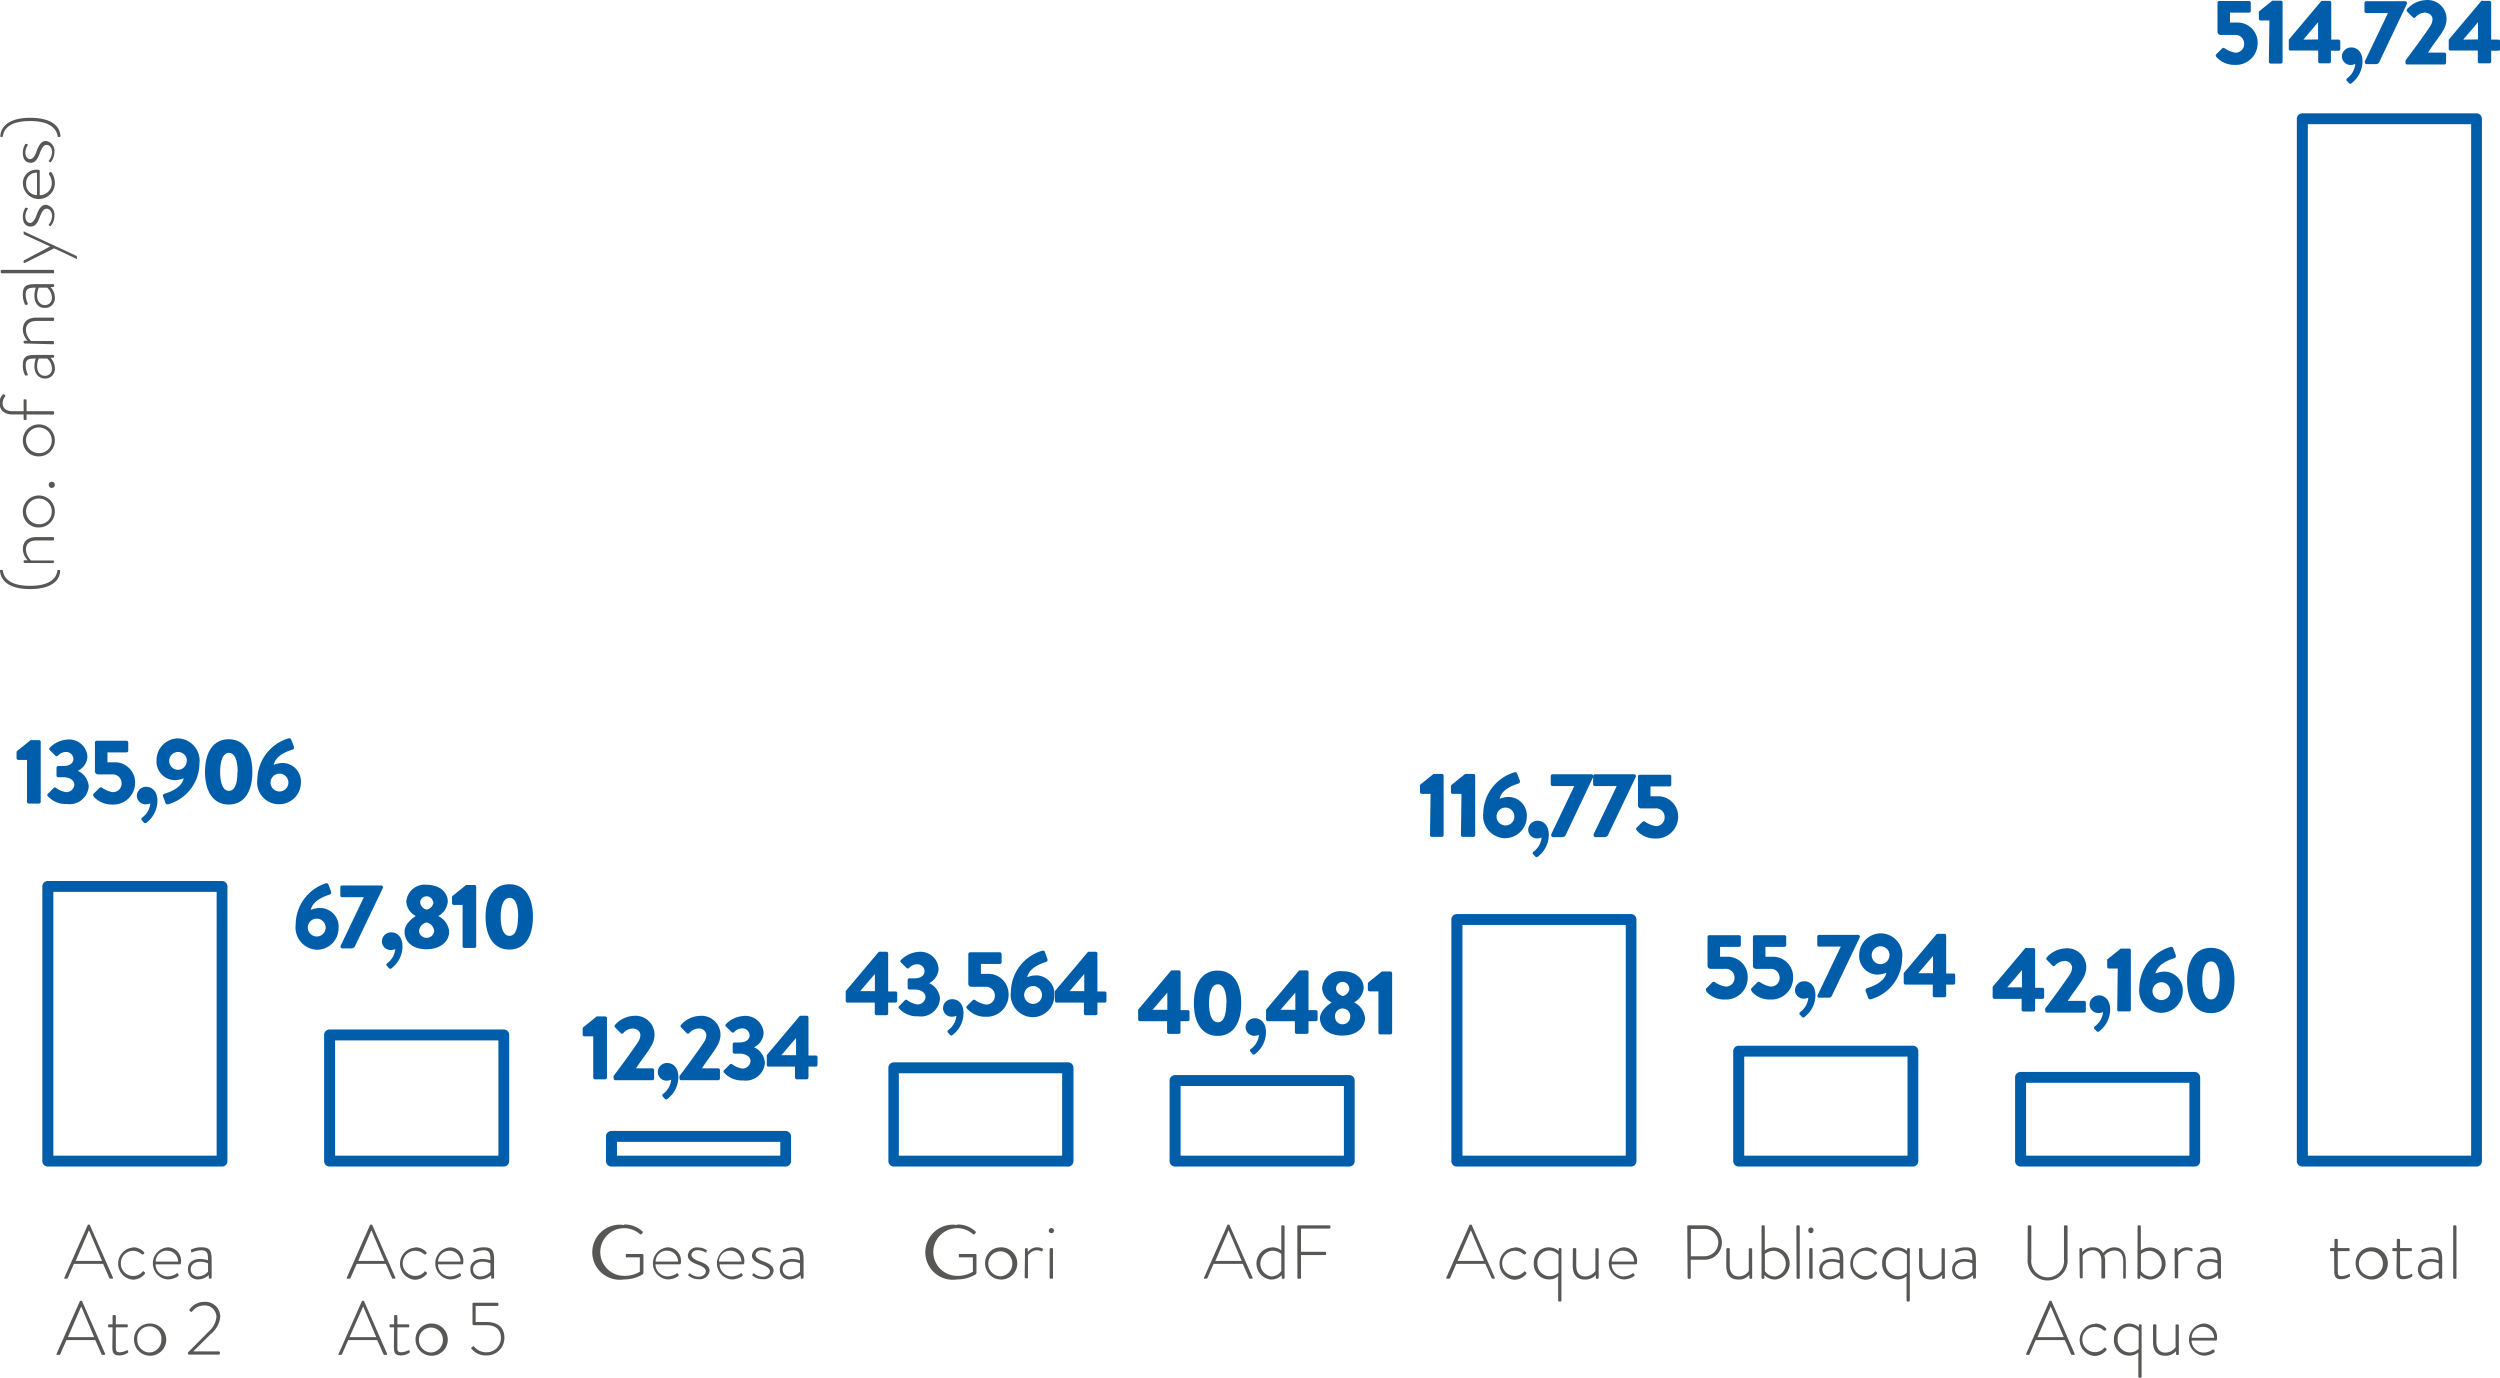 <svg xmlns="http://www.w3.org/2000/svg" viewBox="0 0 229.63 126.55"><defs><style>.cls-1{fill:#005da9;}.cls-2{fill:#575756;}</style></defs><title>Risorsa 2</title><g id="Livello_2" data-name="Livello 2"><g id="Livello_1-2" data-name="Livello 1"><path class="cls-1" d="M734.38,157.16h-.81a.16.16,0,0,1-.15-.16v-.54a.18.18,0,0,1,.05-.12l1.24-1h.78a.16.16,0,0,1,.15.16V161a.17.17,0,0,1-.15.17h-.94a.17.17,0,0,1-.17-.17Z" transform="translate(-731.9 -87.36)"/><path class="cls-1" d="M736.31,160.26l.53-.53a.16.16,0,0,1,.21,0,2.06,2.06,0,0,0,.94.39.75.75,0,0,0,.74-.68c0-.37-.38-.69-1-.69h-.48a.16.16,0,0,1-.16-.16v-.7a.17.17,0,0,1,.16-.17h.48c.59,0,.91-.28.91-.65a.66.66,0,0,0-.68-.64,1,1,0,0,0-.74.34.16.16,0,0,1-.23,0l-.52-.51a.15.15,0,0,1,0-.22,2.5,2.5,0,0,1,1.62-.75,1.68,1.68,0,0,1,1.84,1.56,1.52,1.52,0,0,1-.88,1.31v0a1.7,1.7,0,0,1,1,1.43,1.76,1.76,0,0,1-2,1.62,2.2,2.2,0,0,1-1.79-.76A.15.15,0,0,1,736.31,160.26Z" transform="translate(-731.9 -87.36)"/><path class="cls-1" d="M740.52,160.24l.54-.53a.17.17,0,0,1,.2,0,2.43,2.43,0,0,0,1,.41.79.79,0,0,0,.81-.81.81.81,0,0,0-.88-.82h-1.3a.29.29,0,0,1-.27-.3v-2.63a.16.16,0,0,1,.16-.16h2.74a.16.16,0,0,1,.16.16v.75a.16.16,0,0,1-.16.16h-1.75v.91h.6a1.85,1.85,0,0,1,1.94,1.93,2,2,0,0,1-2.1,1.95,2.26,2.26,0,0,1-1.68-.7C740.43,160.4,740.42,160.34,740.52,160.24Z" transform="translate(-731.9 -87.36)"/><path class="cls-1" d="M745.36,159.63c.41,0,1,.33,1,1.29a2.55,2.55,0,0,1-1,2,.18.18,0,0,1-.24,0l-.18-.21a.16.16,0,0,1,0-.24,1.83,1.83,0,0,0,.77-1.32,1.15,1.15,0,0,1-.45.09.8.8,0,0,1-.79-.79A.85.85,0,0,1,745.36,159.63Z" transform="translate(-731.9 -87.36)"/><path class="cls-1" d="M747.07,160.25c.4-.13,1.53-.52,1.7-1.4a2.49,2.49,0,0,1-.8.17,1.71,1.71,0,0,1-1.69-1.84,2,2,0,0,1,1.94-2,2.05,2.05,0,0,1,2,2.31,3.93,3.93,0,0,1-2.86,3.74.19.19,0,0,1-.26-.13l-.25-.66C746.87,160.39,746.9,160.3,747.07,160.25Zm2-3a.82.82,0,0,0-.81-.82.82.82,0,1,0,0,1.64A.82.82,0,0,0,749.05,157.22Z" transform="translate(-731.9 -87.36)"/><path class="cls-1" d="M750.73,158.26c0-1.86.79-3,2.18-3s2.17,1.12,2.17,3-.79,3-2.17,3S750.73,160.12,750.73,158.26Zm3,0c0-1.12-.29-1.75-.8-1.75s-.81.63-.81,1.75.29,1.74.81,1.74S753.71,159.38,753.71,158.26Z" transform="translate(-731.9 -87.36)"/><path class="cls-1" d="M758.4,155.18a.2.2,0,0,1,.26.14l.25.65c0,.1,0,.2-.16.25-.4.12-1.53.51-1.71,1.39a2.55,2.55,0,0,1,.8-.17,1.71,1.71,0,0,1,1.7,1.84,2,2,0,0,1-1.95,1.95,2,2,0,0,1-2.05-2.31A4,4,0,0,1,758.4,155.18Zm-.83,4.88a.82.82,0,1,0,0-1.64.82.82,0,0,0,0,1.64Z" transform="translate(-731.9 -87.36)"/><path class="cls-1" d="M761.81,168.5a.2.2,0,0,1,.27.13l.24.66c0,.1,0,.19-.16.25-.4.12-1.53.51-1.71,1.39a2.55,2.55,0,0,1,.81-.17A1.71,1.71,0,0,1,763,172.6a2,2,0,0,1-1.94,2,2.05,2.05,0,0,1-2-2.31A4,4,0,0,1,761.81,168.5Zm-.82,4.88a.82.82,0,1,0-.82-.82A.83.83,0,0,0,761,173.38Z" transform="translate(-731.9 -87.36)"/><path class="cls-1" d="M763.2,174.21l2.12-4.44h-2a.16.16,0,0,1-.16-.16v-.76a.16.16,0,0,1,.16-.16h3.59a.16.16,0,0,1,.16.16v.06l-2.54,5.31a.36.36,0,0,1-.35.25h-.84a.17.17,0,0,1-.17-.17Z" transform="translate(-731.9 -87.36)"/><path class="cls-1" d="M767.87,173c.42,0,1,.33,1,1.29a2.53,2.53,0,0,1-1,2,.16.16,0,0,1-.24,0l-.18-.2a.15.15,0,0,1,0-.24,1.83,1.83,0,0,0,.76-1.32,1.07,1.07,0,0,1-.44.09.8.8,0,0,1-.79-.79A.84.84,0,0,1,767.87,173Z" transform="translate(-731.9 -87.36)"/><path class="cls-1" d="M770.09,171.5v0a1.6,1.6,0,0,1-.87-1.31,1.68,1.68,0,0,1,1.88-1.56c1.08,0,1.93.6,1.93,1.56a1.71,1.71,0,0,1-.87,1.31v0a1.8,1.8,0,0,1,1,1.43c0,.92-.82,1.62-2.1,1.62s-2-.7-2-1.62C769.06,172.18,769.93,171.59,770.09,171.5Zm1,2a.68.68,0,0,0,.69-.63.88.88,0,0,0-.7-.78.89.89,0,0,0-.69.78A.68.68,0,0,0,771.13,173.5Zm.59-3.29a.6.6,0,0,0-1.19,0,.76.76,0,0,0,.59.7A.77.77,0,0,0,771.72,170.21Z" transform="translate(-731.9 -87.36)"/><path class="cls-1" d="M774.39,170.48h-.82a.16.16,0,0,1-.15-.16v-.54a.24.24,0,0,1,.05-.13l1.24-1h.78a.15.15,0,0,1,.15.16v5.45a.16.16,0,0,1-.15.17h-.94a.16.16,0,0,1-.16-.17Z" transform="translate(-731.9 -87.36)"/><path class="cls-1" d="M776.5,171.58c0-1.87.79-3,2.18-3s2.17,1.11,2.17,3-.79,3-2.17,3S776.5,173.44,776.5,171.58Zm3,0c0-1.12-.28-1.75-.8-1.75s-.81.63-.81,1.75.29,1.74.81,1.74S779.48,172.7,779.48,171.58Z" transform="translate(-731.9 -87.36)"/><path class="cls-1" d="M786.39,182.55h-.82a.16.16,0,0,1-.15-.16v-.54a.24.24,0,0,1,.05-.13l1.24-1h.78a.16.16,0,0,1,.16.16v5.45a.17.17,0,0,1-.16.17h-.94a.17.17,0,0,1-.16-.17Z" transform="translate(-731.9 -87.36)"/><path class="cls-1" d="M788.25,186.2c.49-.64,1.75-2.35,2.25-3.12a1.23,1.23,0,0,0,.22-.64c0-.32-.27-.61-.75-.61a1.21,1.21,0,0,0-.82.42.16.16,0,0,1-.24,0l-.52-.53a.17.17,0,0,1,0-.22,2.45,2.45,0,0,1,1.7-.83,1.74,1.74,0,0,1,1.93,1.72,2.08,2.08,0,0,1-.33,1.1c-.27.49-1,1.4-1.37,2h1.5a.16.16,0,0,1,.16.16v.76a.17.17,0,0,1-.16.17h-3.4a.17.17,0,0,1-.16-.17Z" transform="translate(-731.9 -87.36)"/><path class="cls-1" d="M793.21,185c.42,0,1,.33,1,1.29a2.53,2.53,0,0,1-1,2,.16.16,0,0,1-.24,0l-.18-.2a.15.15,0,0,1,0-.24,1.83,1.83,0,0,0,.76-1.32,1.13,1.13,0,0,1-.44.09.8.8,0,0,1-.79-.79A.84.84,0,0,1,793.21,185Z" transform="translate(-731.9 -87.36)"/><path class="cls-1" d="M794.31,186.2c.49-.64,1.75-2.35,2.25-3.12a1.23,1.23,0,0,0,.22-.64.66.66,0,0,0-.74-.61,1.21,1.21,0,0,0-.83.42.16.16,0,0,1-.24,0l-.52-.53a.16.16,0,0,1,0-.22,2.42,2.42,0,0,1,1.7-.83,1.75,1.75,0,0,1,1.93,1.72,2.09,2.09,0,0,1-.34,1.1c-.27.49-1,1.4-1.36,2h1.49a.16.16,0,0,1,.16.16v.76a.17.17,0,0,1-.16.17h-3.4a.17.17,0,0,1-.16-.17Z" transform="translate(-731.9 -87.36)"/><path class="cls-1" d="M798.42,185.65l.53-.53a.16.16,0,0,1,.21,0,2.06,2.06,0,0,0,.94.39.75.75,0,0,0,.74-.68c0-.37-.38-.69-1-.69h-.48a.16.16,0,0,1-.16-.16v-.71a.16.16,0,0,1,.16-.16h.48c.59,0,.91-.29.91-.65a.66.66,0,0,0-.69-.64,1,1,0,0,0-.73.34.16.16,0,0,1-.23,0l-.52-.51a.15.15,0,0,1,0-.22,2.47,2.47,0,0,1,1.62-.75,1.67,1.67,0,0,1,1.84,1.56,1.54,1.54,0,0,1-.88,1.31v0a1.7,1.7,0,0,1,1,1.43,1.76,1.76,0,0,1-2,1.62,2.18,2.18,0,0,1-1.79-.76A.15.15,0,0,1,798.42,185.65Z" transform="translate(-731.9 -87.36)"/><path class="cls-1" d="M802.33,185.18v-.91l3-3.56a.16.16,0,0,1,.13-.05H806a.16.16,0,0,1,.16.16v3.49h.67a.16.16,0,0,1,.16.15v.71a.16.16,0,0,1-.16.16h-.67v1a.17.17,0,0,1-.16.17h-.91a.18.18,0,0,1-.17-.17v-1h-2.49A.16.16,0,0,1,802.33,185.18Zm2.69-.9V182.7l-1.35,1.58Z" transform="translate(-731.9 -87.36)"/><path class="cls-1" d="M809.58,179.29v-.9l3-3.56a.18.18,0,0,1,.13-.05h.61a.16.16,0,0,1,.16.16v3.49h.67a.14.14,0,0,1,.16.15v.71a.16.16,0,0,1-.16.16h-.67v1a.16.16,0,0,1-.16.16h-.91a.16.16,0,0,1-.16-.16v-1h-2.49A.16.16,0,0,1,809.58,179.29Zm2.68-.89v-1.58l-1.35,1.58Z" transform="translate(-731.9 -87.36)"/><path class="cls-1" d="M814.49,179.77l.53-.54a.17.17,0,0,1,.22,0,2,2,0,0,0,.93.39.74.74,0,0,0,.74-.68c0-.38-.38-.69-1-.69h-.48a.17.17,0,0,1-.16-.16v-.71a.16.16,0,0,1,.16-.16h.48c.6,0,.91-.29.91-.65a.65.65,0,0,0-.68-.64,1,1,0,0,0-.74.34.16.16,0,0,1-.23,0l-.52-.51a.15.15,0,0,1,0-.22,2.51,2.51,0,0,1,1.63-.75,1.66,1.66,0,0,1,1.83,1.55,1.53,1.53,0,0,1-.87,1.32v0a1.69,1.69,0,0,1,1,1.42,1.76,1.76,0,0,1-2,1.63,2.2,2.2,0,0,1-1.79-.76A.17.17,0,0,1,814.49,179.77Z" transform="translate(-731.9 -87.36)"/><path class="cls-1" d="M819.4,179.14c.42,0,1,.32,1,1.28a2.51,2.51,0,0,1-1,2,.15.15,0,0,1-.23,0l-.18-.2a.15.15,0,0,1,0-.24,1.83,1.83,0,0,0,.76-1.32,1.13,1.13,0,0,1-.44.09.8.8,0,0,1-.79-.79A.83.83,0,0,1,819.4,179.14Z" transform="translate(-731.9 -87.36)"/><path class="cls-1" d="M820.73,179.74l.53-.52a.18.18,0,0,1,.21,0,2.43,2.43,0,0,0,1,.41.79.79,0,0,0,.81-.81.81.81,0,0,0-.88-.82H821.1a.28.28,0,0,1-.26-.3V175a.17.17,0,0,1,.16-.17h2.74a.17.17,0,0,1,.16.17v.74a.16.16,0,0,1-.16.16H822v.91h.6a1.86,1.86,0,0,1,1.94,1.94,2,2,0,0,1-2.1,2,2.2,2.2,0,0,1-1.68-.71C820.63,179.91,820.63,179.85,820.73,179.74Z" transform="translate(-731.9 -87.36)"/><path class="cls-1" d="M827.61,174.69a.19.19,0,0,1,.27.13l.24.66c0,.1,0,.19-.16.24-.4.13-1.53.52-1.71,1.4a2.3,2.3,0,0,1,.81-.17,1.7,1.7,0,0,1,1.69,1.84,2,2,0,0,1-2,2,2.05,2.05,0,0,1-2-2.31A4,4,0,0,1,827.61,174.69Zm-.82,4.88a.82.82,0,1,0-.82-.82A.83.83,0,0,0,826.79,179.57Z" transform="translate(-731.9 -87.36)"/><path class="cls-1" d="M828.8,179.29v-.9l3-3.56a.16.16,0,0,1,.13-.05h.61a.16.16,0,0,1,.16.16v3.49h.67a.15.15,0,0,1,.16.15v.71a.16.16,0,0,1-.16.16h-.67v1a.16.16,0,0,1-.16.16h-.91a.17.17,0,0,1-.17-.16v-1H829A.17.17,0,0,1,828.8,179.29Zm2.69-.89v-1.58l-1.35,1.58Z" transform="translate(-731.9 -87.36)"/><path class="cls-1" d="M836.44,181v-.9l3-3.56a.18.18,0,0,1,.13-.05h.61a.16.16,0,0,1,.16.16v3.49H841a.15.15,0,0,1,.16.15V181a.16.16,0,0,1-.16.16h-.67v1a.16.16,0,0,1-.16.16h-.91a.16.16,0,0,1-.16-.16v-1H836.6A.16.16,0,0,1,836.44,181Zm2.68-.89v-1.58l-1.35,1.58Z" transform="translate(-731.9 -87.36)"/><path class="cls-1" d="M841.56,179.51c0-1.86.79-3,2.18-3s2.17,1.11,2.17,3-.79,3-2.17,3S841.56,181.38,841.56,179.51Zm3,0c0-1.11-.29-1.74-.8-1.74s-.81.63-.81,1.74.29,1.75.81,1.75S844.54,180.64,844.54,179.51Z" transform="translate(-731.9 -87.36)"/><path class="cls-1" d="M847.18,180.89c.42,0,1,.32,1,1.28a2.51,2.51,0,0,1-1,2,.16.16,0,0,1-.24,0l-.17-.2a.16.16,0,0,1,0-.24,1.8,1.8,0,0,0,.77-1.32,1.13,1.13,0,0,1-.44.09.8.8,0,0,1-.79-.79A.84.84,0,0,1,847.18,180.89Z" transform="translate(-731.9 -87.36)"/><path class="cls-1" d="M848.19,181v-.9l3-3.56a.15.15,0,0,1,.12-.05h.62a.16.16,0,0,1,.16.16v3.49h.67a.16.16,0,0,1,.16.15V181a.16.16,0,0,1-.16.16h-.67v1a.16.16,0,0,1-.16.16H851a.16.16,0,0,1-.16-.16v-1h-2.49A.17.17,0,0,1,848.19,181Zm2.69-.89v-1.58l-1.36,1.58Z" transform="translate(-731.9 -87.36)"/><path class="cls-1" d="M854.22,179.44v0a1.58,1.58,0,0,1-.88-1.31,1.69,1.69,0,0,1,1.89-1.56c1.08,0,1.93.6,1.93,1.56a1.68,1.68,0,0,1-.88,1.3v0a1.8,1.8,0,0,1,1,1.43c0,.92-.82,1.62-2.09,1.62s-2.05-.7-2.05-1.62C853.18,180.12,854.06,179.53,854.22,179.44Zm1,2a.68.68,0,0,0,.69-.63.7.7,0,1,0-1.38,0A.67.67,0,0,0,855.25,181.44Zm.6-3.29a.6.6,0,0,0-1.2,0c0,.3.2.55.6.7A.79.79,0,0,0,855.85,178.15Z" transform="translate(-731.9 -87.36)"/><path class="cls-1" d="M858.51,178.42h-.82a.16.16,0,0,1-.15-.16v-.54a.35.35,0,0,1,.05-.13l1.24-1h.78a.17.17,0,0,1,.16.17v5.45a.16.16,0,0,1-.16.16h-.94a.16.16,0,0,1-.16-.16Z" transform="translate(-731.9 -87.36)"/><path class="cls-1" d="M863.3,160.28h-.82a.16.16,0,0,1-.15-.16v-.54a.24.24,0,0,1,0-.13l1.24-1h.78a.15.15,0,0,1,.15.16v5.45a.16.16,0,0,1-.15.17h-.94a.16.16,0,0,1-.16-.17Z" transform="translate(-731.9 -87.36)"/><path class="cls-1" d="M866.14,160.28h-.81a.16.16,0,0,1-.16-.16v-.54a.25.25,0,0,1,.06-.13l1.24-1h.78a.16.16,0,0,1,.15.16v5.45a.17.17,0,0,1-.15.17h-1a.17.17,0,0,1-.16-.17Z" transform="translate(-731.9 -87.36)"/><path class="cls-1" d="M871,158.3a.19.19,0,0,1,.26.13l.25.66c0,.1,0,.19-.16.25-.4.12-1.53.51-1.71,1.39a2.55,2.55,0,0,1,.81-.17,1.71,1.71,0,0,1,1.69,1.84,2,2,0,0,1-2,1.95,2.05,2.05,0,0,1-2-2.31A4,4,0,0,1,871,158.3Zm-.82,4.88a.82.82,0,1,0-.82-.82A.83.83,0,0,0,870.16,163.18Z" transform="translate(-731.9 -87.36)"/><path class="cls-1" d="M873.16,162.75c.42,0,1,.33,1,1.29a2.53,2.53,0,0,1-1,2,.16.16,0,0,1-.24,0l-.18-.2a.15.15,0,0,1,0-.24,1.83,1.83,0,0,0,.76-1.32,1.07,1.07,0,0,1-.44.09.8.8,0,0,1-.79-.79A.84.84,0,0,1,873.16,162.75Z" transform="translate(-731.9 -87.36)"/><path class="cls-1" d="M874.38,164l2.12-4.44h-2a.16.16,0,0,1-.16-.16v-.76a.16.16,0,0,1,.16-.16h3.59a.16.16,0,0,1,.16.16v.06L875.74,164a.36.36,0,0,1-.35.25h-.84a.17.17,0,0,1-.17-.17Z" transform="translate(-731.9 -87.36)"/><path class="cls-1" d="M878.27,164l2.13-4.44h-2a.17.17,0,0,1-.17-.16v-.76a.17.17,0,0,1,.17-.16H882a.16.16,0,0,1,.16.16v.06L879.63,164a.36.36,0,0,1-.35.25h-.84a.17.17,0,0,1-.17-.17Z" transform="translate(-731.9 -87.36)"/><path class="cls-1" d="M882.25,163.36l.54-.53a.17.17,0,0,1,.2,0,2.43,2.43,0,0,0,1,.41.79.79,0,0,0,.81-.81.8.8,0,0,0-.88-.82h-1.31a.28.28,0,0,1-.26-.3v-2.63a.16.16,0,0,1,.16-.16h2.74a.16.16,0,0,1,.16.16v.75a.16.16,0,0,1-.16.16h-1.75v.91h.6a1.85,1.85,0,0,1,1.94,1.93,2,2,0,0,1-2.1,1.95,2.22,2.22,0,0,1-1.68-.71C882.16,163.52,882.15,163.46,882.25,163.36Z" transform="translate(-731.9 -87.36)"/><path class="cls-1" d="M888.67,178.1l.53-.53a.18.18,0,0,1,.21,0,2.43,2.43,0,0,0,1,.41.79.79,0,0,0,.81-.81.81.81,0,0,0-.88-.82H889a.28.28,0,0,1-.26-.3v-2.63a.16.16,0,0,1,.16-.16h2.74a.16.16,0,0,1,.16.16v.74a.17.17,0,0,1-.16.17h-1.75v.91h.6a1.85,1.85,0,0,1,1.94,1.93,2,2,0,0,1-2.1,2,2.2,2.2,0,0,1-1.68-.71C888.57,178.26,888.57,178.2,888.67,178.1Z" transform="translate(-731.9 -87.36)"/><path class="cls-1" d="M892.81,178.1l.53-.53a.18.18,0,0,1,.21,0,2.43,2.43,0,0,0,1,.41.79.79,0,0,0,.81-.81.81.81,0,0,0-.88-.82h-1.31a.28.28,0,0,1-.26-.3v-2.63a.16.16,0,0,1,.16-.16h2.74a.16.16,0,0,1,.16.16v.74a.17.17,0,0,1-.16.17h-1.75v.91h.6a1.85,1.85,0,0,1,1.94,1.93,2,2,0,0,1-2.1,2,2.2,2.2,0,0,1-1.68-.71C892.71,178.26,892.71,178.2,892.81,178.1Z" transform="translate(-731.9 -87.36)"/><path class="cls-1" d="M897.65,177.49c.42,0,1,.32,1,1.28a2.51,2.51,0,0,1-1,2,.15.15,0,0,1-.23,0l-.18-.2a.15.15,0,0,1,0-.24A1.83,1.83,0,0,0,898,179a1.13,1.13,0,0,1-.44.09.8.8,0,0,1-.79-.79A.84.84,0,0,1,897.65,177.49Z" transform="translate(-731.9 -87.36)"/><path class="cls-1" d="M898.86,178.75l2.12-4.44h-2a.16.16,0,0,1-.16-.16v-.76a.16.16,0,0,1,.16-.16h3.59a.16.16,0,0,1,.16.16v.06l-2.54,5.31a.34.34,0,0,1-.35.24H899a.16.16,0,0,1-.17-.16Z" transform="translate(-731.9 -87.36)"/><path class="cls-1" d="M903.46,178.1c.4-.12,1.53-.52,1.71-1.39a2.55,2.55,0,0,1-.81.17,1.71,1.71,0,0,1-1.69-1.84,2,2,0,0,1,1.94-1.95,2,2,0,0,1,2,2.31,3.93,3.93,0,0,1-2.85,3.74.21.21,0,0,1-.27-.14l-.24-.65C903.26,178.25,903.29,178.15,903.46,178.1Zm2-3a.82.82,0,1,0-.82.82A.83.83,0,0,0,905.45,175.08Z" transform="translate(-731.9 -87.36)"/><path class="cls-1" d="M906.76,177.64v-.9l3-3.56a.18.18,0,0,1,.13-.05h.61a.16.16,0,0,1,.16.16v3.49h.67a.15.15,0,0,1,.16.15v.71a.16.16,0,0,1-.16.16h-.67v1a.16.16,0,0,1-.16.16h-.91a.16.16,0,0,1-.16-.16v-1h-2.49A.17.17,0,0,1,906.76,177.64Zm2.69-.89v-1.58l-1.35,1.58Z" transform="translate(-731.9 -87.36)"/><path class="cls-1" d="M914.93,178.94V178l3-3.56a.16.16,0,0,1,.13,0h.61a.16.16,0,0,1,.16.16v3.49h.67a.16.16,0,0,1,.16.15v.71a.16.16,0,0,1-.16.16h-.67v1a.16.16,0,0,1-.16.16h-.91a.17.17,0,0,1-.17-.16v-1h-2.49A.17.17,0,0,1,914.93,178.94Zm2.69-.89v-1.58l-1.35,1.58Z" transform="translate(-731.9 -87.36)"/><path class="cls-1" d="M919.75,180c.5-.64,1.75-2.35,2.26-3.12a1.23,1.23,0,0,0,.22-.64.67.67,0,0,0-.75-.61,1.23,1.23,0,0,0-.83.42.15.15,0,0,1-.23,0l-.52-.53a.16.16,0,0,1,0-.22,2.45,2.45,0,0,1,1.7-.83,1.75,1.75,0,0,1,1.93,1.72,2.17,2.17,0,0,1-.33,1.1c-.27.49-1,1.4-1.37,2h1.49a.17.17,0,0,1,.17.16v.76a.17.17,0,0,1-.17.16h-3.39a.16.16,0,0,1-.17-.16Z" transform="translate(-731.9 -87.36)"/><path class="cls-1" d="M924.72,178.79c.41,0,1,.32,1,1.29a2.5,2.5,0,0,1-1,2,.16.16,0,0,1-.24,0l-.18-.2a.15.15,0,0,1,0-.24,1.83,1.83,0,0,0,.77-1.32,1.15,1.15,0,0,1-.45.09.8.8,0,0,1-.79-.79A.85.85,0,0,1,924.72,178.79Z" transform="translate(-731.9 -87.36)"/><path class="cls-1" d="M926.42,176.32h-.82a.16.16,0,0,1-.15-.16v-.54a.24.24,0,0,1,0-.13l1.24-1h.78a.15.15,0,0,1,.15.16v5.45a.15.15,0,0,1-.15.16h-.94a.15.15,0,0,1-.16-.16Z" transform="translate(-731.9 -87.36)"/><path class="cls-1" d="M931.25,174.34a.21.21,0,0,1,.27.13l.24.66c0,.1,0,.19-.16.25-.4.12-1.53.51-1.71,1.39a2.55,2.55,0,0,1,.81-.17,1.71,1.71,0,0,1,1.69,1.84,2,2,0,0,1-1.94,1.95,2.05,2.05,0,0,1-2.05-2.31A4,4,0,0,1,931.25,174.34Zm-.82,4.88a.82.82,0,1,0-.82-.82A.83.83,0,0,0,930.43,179.22Z" transform="translate(-731.9 -87.36)"/><path class="cls-1" d="M932.79,177.42c0-1.87.79-3,2.18-3s2.17,1.11,2.17,3-.79,3-2.17,3S932.79,179.28,932.79,177.42Zm3,0c0-1.12-.28-1.75-.8-1.75s-.81.63-.81,1.75.29,1.74.81,1.74S935.77,178.54,935.77,177.42Z" transform="translate(-731.9 -87.36)"/><path class="cls-1" d="M935.49,92.32l.54-.53a.17.17,0,0,1,.2,0,2.49,2.49,0,0,0,1,.41.79.79,0,0,0,.8-.81.8.8,0,0,0-.87-.82h-1.31a.29.29,0,0,1-.27-.3V87.61a.17.17,0,0,1,.17-.16h2.73a.16.16,0,0,1,.16.16v.75a.15.15,0,0,1-.16.16h-1.75v.91h.61a1.85,1.85,0,0,1,1.93,1.94,2,2,0,0,1-2.1,1.95,2.22,2.22,0,0,1-1.68-.71C935.4,92.48,935.39,92.42,935.49,92.32Z" transform="translate(-731.9 -87.36)"/><path class="cls-1" d="M940.35,89.24h-.82a.16.16,0,0,1-.15-.16v-.53a.21.21,0,0,1,0-.13l1.24-1h.78a.16.16,0,0,1,.16.16v5.46a.16.16,0,0,1-.16.16h-.94a.16.16,0,0,1-.16-.16Z" transform="translate(-731.9 -87.36)"/><path class="cls-1" d="M942.13,91.87V91l3-3.56s0,0,.13,0h.61a.16.16,0,0,1,.16.16V91h.67a.16.16,0,0,1,.16.16v.7a.16.16,0,0,1-.16.16H946v1a.17.17,0,0,1-.16.16H945a.17.17,0,0,1-.17-.16V92h-2.49A.16.16,0,0,1,942.13,91.87Zm2.69-.89V89.4L943.47,91Z" transform="translate(-731.9 -87.36)"/><path class="cls-1" d="M947.9,91.72c.42,0,1,.32,1,1.28a2.56,2.56,0,0,1-1,2,.16.16,0,0,1-.24,0l-.18-.2a.15.15,0,0,1,0-.24,1.86,1.86,0,0,0,.76-1.33,1,1,0,0,1-.44.1.8.8,0,0,1-.79-.79A.84.84,0,0,1,947.9,91.72Z" transform="translate(-731.9 -87.36)"/><path class="cls-1" d="M949.11,93l2.13-4.44h-2a.17.17,0,0,1-.16-.16v-.77a.17.17,0,0,1,.16-.16h3.59a.16.16,0,0,1,.16.16v.06L950.47,93a.34.34,0,0,1-.35.25h-.84a.17.17,0,0,1-.17-.16Z" transform="translate(-731.9 -87.36)"/><path class="cls-1" d="M952.86,92.9c.49-.65,1.75-2.35,2.25-3.12a1.26,1.26,0,0,0,.22-.65c0-.32-.27-.61-.75-.61a1.22,1.22,0,0,0-.82.43.16.16,0,0,1-.24,0l-.52-.53a.16.16,0,0,1,0-.22,2.42,2.42,0,0,1,1.7-.83,1.74,1.74,0,0,1,1.92,1.71,2.11,2.11,0,0,1-.33,1.11c-.27.48-1,1.39-1.37,2h1.5a.16.16,0,0,1,.16.16v.77a.16.16,0,0,1-.16.16H953a.16.16,0,0,1-.16-.16Z" transform="translate(-731.9 -87.36)"/><path class="cls-1" d="M956.82,91.87V91l3-3.56a.12.12,0,0,1,.12,0h.62a.16.16,0,0,1,.16.16V91h.67a.16.16,0,0,1,.16.16v.7a.16.16,0,0,1-.16.16h-.67v1a.16.16,0,0,1-.16.16h-.91a.17.17,0,0,1-.16-.16V92H957A.16.16,0,0,1,956.82,91.87Zm2.69-.89V89.4L958.15,91Z" transform="translate(-731.9 -87.36)"/><path class="cls-2" d="M737.81,204.72l2.16-4.87a.08.08,0,0,1,.08,0h0a.09.09,0,0,1,.09,0l2.14,4.87s0,.09-.06.09h-.19a.1.1,0,0,1-.09-.07l-.57-1.29h-2.68l-.56,1.29a.11.11,0,0,1-.1.07h-.19C737.81,204.81,737.79,204.78,737.81,204.72Zm3.46-1.54-1.2-2.82h0l-1.22,2.82Z" transform="translate(-731.9 -87.36)"/><path class="cls-2" d="M744.13,201.93a1.33,1.33,0,0,1,1,.45.08.08,0,0,1,0,.12l-.07.07c-.05.05-.1,0-.14,0a1.16,1.16,0,0,0-.81-.32A1.13,1.13,0,0,0,743,203.4a1.14,1.14,0,0,0,2,.77c0-.06.09-.06.13,0l.08.07s0,.07,0,.12a1.43,1.43,0,0,1-1.1.54,1.48,1.48,0,0,1,0-2.95Z" transform="translate(-731.9 -87.36)"/><path class="cls-2" d="M747.26,201.93a1.23,1.23,0,0,1,1.27,1.29c0,.11,0,.27-.11.27h-2.23a1.11,1.11,0,0,0,1.09,1.11,1.53,1.53,0,0,0,.83-.26c.06-.05.09-.05.12,0l.07.09s0,.07,0,.12a1.75,1.75,0,0,1-1,.33,1.48,1.48,0,0,1,0-2.95Zm1,1.31a1,1,0,0,0-1-1,1,1,0,0,0-1.06,1Z" transform="translate(-731.9 -87.36)"/><path class="cls-2" d="M750.3,203a2.65,2.65,0,0,1,.71.12c0-.61-.06-.92-.61-.92a2.13,2.13,0,0,0-.85.19.07.07,0,0,1-.1-.06l0-.08a.07.07,0,0,1,0-.11,2,2,0,0,1,1-.21c.85,0,.89.52.89,1.23v1.55a.11.11,0,0,1-.1.1h-.08s-.07,0-.08-.08l0-.25a1.51,1.51,0,0,1-1,.4.88.88,0,0,1-.91-.94C749.13,203.4,749.57,203,750.3,203Zm-.22,1.6a1.28,1.28,0,0,0,.93-.43v-.77a1.84,1.84,0,0,0-.71-.15c-.53,0-.88.27-.88.69A.62.62,0,0,0,750.08,204.6Z" transform="translate(-731.9 -87.36)"/><path class="cls-2" d="M737.09,211.72l2.16-4.87a.11.11,0,0,1,.09,0h0a.1.1,0,0,1,.09,0l2.13,4.87s0,.09-.06.09h-.18a.11.11,0,0,1-.1-.07l-.57-1.29H738l-.56,1.29a.13.13,0,0,1-.1.07h-.2S737.07,211.78,737.09,211.72Zm3.46-1.54-1.19-2.82h0l-1.22,2.82Z" transform="translate(-731.9 -87.36)"/><path class="cls-2" d="M742.24,209.28h-.33c-.07,0-.08,0-.08-.09v-.12a.07.07,0,0,1,.08-.07h.33v-.76a.08.08,0,0,1,.09-.09h.12a.09.09,0,0,1,.09.09V209h1a.1.1,0,0,1,.1.1v.09a.09.09,0,0,1-.1.09h-1v1.78c0,.33,0,.51.37.51a1.58,1.58,0,0,0,.63-.18c.07,0,.09,0,.12,0l0,.09a.08.08,0,0,1,0,.12,1.4,1.4,0,0,1-.81.26c-.58,0-.63-.35-.63-.8Z" transform="translate(-731.9 -87.36)"/><path class="cls-2" d="M745.62,208.93a1.48,1.48,0,1,1-1.41,1.47A1.44,1.44,0,0,1,745.62,208.93Zm0,2.66a1.14,1.14,0,0,0,1.1-1.19,1.11,1.11,0,1,0-2.21,0A1.15,1.15,0,0,0,745.62,211.59Z" transform="translate(-731.9 -87.36)"/><path class="cls-2" d="M749.15,211.6l1.85-1.87a2.1,2.1,0,0,0,.78-1.38,1.07,1.07,0,0,0-1.17-1.08,1.41,1.41,0,0,0-1.07.56.1.1,0,0,1-.14,0l-.08-.07a.09.09,0,0,1,0-.13,1.63,1.63,0,0,1,1.31-.69,1.37,1.37,0,0,1,1.5,1.37,2.33,2.33,0,0,1-.88,1.59l-1.6,1.59H752a.1.1,0,0,1,.1.09v.1a.11.11,0,0,1-.1.1h-2.74a.09.09,0,0,1-.09-.09Z" transform="translate(-731.9 -87.36)"/><path class="cls-2" d="M737.25,139.71h.11s.06,0,.06.08c0,.81-.7,1.68-2.76,1.68s-2.71-.87-2.76-1.68c0-.05,0-.08.07-.08h.1s.09,0,.09.06c.11.82.83,1.4,2.5,1.4s2.4-.58,2.51-1.4C737.17,139.73,737.21,139.71,737.25,139.71Z" transform="translate(-731.9 -87.36)"/><path class="cls-2" d="M734.16,139.07a.09.09,0,0,1-.09-.1v-.07a.07.07,0,0,1,.07-.08l.3,0a1.5,1.5,0,0,1-.44-1c0-.78.49-1.13,1.28-1.13h1.5a.1.1,0,0,1,.09.09v.13a.09.09,0,0,1-.09.09h-1.5c-.65,0-1,.3-1,.84a1.47,1.47,0,0,0,.48,1h2a.08.08,0,0,1,.09.09V139a.08.08,0,0,1-.09.08Z" transform="translate(-731.9 -87.36)"/><path class="cls-2" d="M734,134.41a1.47,1.47,0,1,1,1.46,1.4A1.43,1.43,0,0,1,734,134.41Zm2.65,0a1.18,1.18,0,1,0-1.19,1.1A1.13,1.13,0,0,0,736.65,134.41Z" transform="translate(-731.9 -87.36)"/><path class="cls-2" d="M736.38,131.89a.27.27,0,0,1,.28-.28.28.28,0,0,1,.28.28.29.29,0,0,1-.28.29A.28.28,0,0,1,736.38,131.89Z" transform="translate(-731.9 -87.36)"/><path class="cls-2" d="M734,127.87a1.47,1.47,0,1,1,1.46,1.41A1.43,1.43,0,0,1,734,127.87Zm2.65,0a1.18,1.18,0,1,0-1.19,1.11A1.13,1.13,0,0,0,736.65,127.87Z" transform="translate(-731.9 -87.36)"/><path class="cls-2" d="M734.34,125.43v.42a.08.08,0,0,1-.09.09h-.09a.09.09,0,0,1-.09-.09v-.42h-1c-.83,0-1.21-.44-1.21-1.05a1.1,1.1,0,0,1,.3-.79.09.09,0,0,1,.11,0l.1.07s.05.07,0,.12a1,1,0,0,0-.23.61c0,.44.28.74.93.74h1v-1c0-.06,0-.09.08-.09h.11s.08,0,.08.09v1h2.44a.1.1,0,0,1,.09.1v.12a.09.09,0,0,1-.09.09Z" transform="translate(-731.9 -87.36)"/><path class="cls-2" d="M735.06,121a2.2,2.2,0,0,1,.13-.71c-.62,0-.93.06-.93.61a2.13,2.13,0,0,0,.19.85.07.07,0,0,1-.05.1l-.09,0c-.06,0-.09,0-.1,0a1.91,1.91,0,0,1-.21-1c0-.85.51-.89,1.22-.89h1.56a.1.1,0,0,1,.09.1v.08s0,.07-.08.08l-.25,0a1.46,1.46,0,0,1,.4,1,.88.88,0,0,1-.93.91C735.47,122.12,735.06,121.68,735.06,121Zm1.61.22a1.24,1.24,0,0,0-.44-.93h-.77a1.84,1.84,0,0,0-.15.71c0,.53.28.88.69.88A.63.63,0,0,0,736.67,121.17Z" transform="translate(-731.9 -87.36)"/><path class="cls-2" d="M734.16,118.91a.09.09,0,0,1-.09-.1v-.07a.07.07,0,0,1,.07-.08l.3,0a1.5,1.5,0,0,1-.44-1c0-.78.49-1.13,1.28-1.13h1.5a.1.1,0,0,1,.09.1v.12a.09.09,0,0,1-.09.09h-1.5c-.65,0-1,.3-1,.84a1.47,1.47,0,0,0,.48,1h2a.08.08,0,0,1,.09.09v.13a.08.08,0,0,1-.09.08Z" transform="translate(-731.9 -87.36)"/><path class="cls-2" d="M735.06,114.49a2.27,2.27,0,0,1,.13-.71c-.62,0-.93.07-.93.62a2.06,2.06,0,0,0,.19.84.08.08,0,0,1-.05.11l-.09,0a.07.07,0,0,1-.1,0,2,2,0,0,1-.21-1c0-.85.51-.89,1.22-.89h1.56a.09.09,0,0,1,.09.09v.09s0,.07-.08.08l-.25,0a1.44,1.44,0,0,1,.4,1,.88.88,0,0,1-.93.92C735.47,115.67,735.06,115.23,735.06,114.49Zm1.61.23a1.29,1.29,0,0,0-.44-.94h-.77a1.94,1.94,0,0,0-.15.71c0,.53.28.89.69.89A.63.63,0,0,0,736.67,114.72Z" transform="translate(-731.9 -87.36)"/><path class="cls-2" d="M732.06,112.46a.1.1,0,0,1-.09-.1v-.12a.09.09,0,0,1,.09-.09h4.72a.08.08,0,0,1,.09.09v.14a.08.08,0,0,1-.09.08Z" transform="translate(-731.9 -87.36)"/><path class="cls-2" d="M734.18,111.51c-.06,0-.11,0-.11,0v-.16a.11.11,0,0,1,.06-.09L736.5,110v0l-2.37-1.09a.11.11,0,0,1-.06-.09v-.16c0-.06,0-.07.11,0l4.73,2.2a.1.1,0,0,1,.06.09v.16c0,.06,0,.08-.1,0l-2-.94Z" transform="translate(-731.9 -87.36)"/><path class="cls-2" d="M736.53,108.14l-.12-.07a.07.07,0,0,1,0-.12,1.3,1.3,0,0,0,.27-.75c0-.4-.22-.67-.5-.67s-.45.31-.63.78-.39.86-.82.86-.73-.27-.73-.92a1.49,1.49,0,0,1,.22-.79.11.11,0,0,1,.13,0l.08,0a.1.1,0,0,1,0,.13,1.21,1.21,0,0,0-.2.64c0,.45.26.61.45.61s.41-.26.56-.67.37-1,.88-1a.91.91,0,0,1,.78,1,1.46,1.46,0,0,1-.32.92A.08.08,0,0,1,736.53,108.14Z" transform="translate(-731.9 -87.36)"/><path class="cls-2" d="M734,104.22a1.23,1.23,0,0,1,1.28-1.27c.11,0,.27,0,.27.1v2.24a1.11,1.11,0,0,0,1.11-1.09,1.5,1.5,0,0,0-.26-.83c0-.06,0-.09,0-.13l.1-.07s.07,0,.11,0a1.69,1.69,0,0,1,.33,1,1.47,1.47,0,0,1-2.94,0Zm1.3-1a.94.94,0,0,0-1,1,1,1,0,0,0,1,1.06Z" transform="translate(-731.9 -87.36)"/><path class="cls-2" d="M736.53,102.28l-.12-.07a.07.07,0,0,1,0-.12,1.3,1.3,0,0,0,.27-.75c0-.4-.22-.67-.5-.67s-.45.31-.63.78-.39.86-.82.86-.73-.27-.73-.92a1.49,1.49,0,0,1,.22-.79.09.09,0,0,1,.13,0l.08,0a.1.1,0,0,1,0,.13,1.21,1.21,0,0,0-.2.64c0,.45.26.61.45.61s.41-.25.56-.67.37-1,.88-1a.91.91,0,0,1,.78,1,1.46,1.46,0,0,1-.32.92A.08.08,0,0,1,736.53,102.28Z" transform="translate(-731.9 -87.36)"/><path class="cls-2" d="M734.66,98.48c-1.67,0-2.39.58-2.5,1.4a.07.07,0,0,1-.09.06H732c-.05,0-.07,0-.07-.09.05-.8.7-1.67,2.76-1.67s2.72.87,2.76,1.67q0,.09-.06.09h-.11a.06.06,0,0,1-.08-.06C737.06,99.06,736.34,98.48,734.66,98.48Z" transform="translate(-731.9 -87.36)"/><path class="cls-2" d="M763.75,204.72l2.15-4.87a.11.11,0,0,1,.09,0h0a.1.1,0,0,1,.09,0l2.14,4.87s0,.09-.07.09H768a.13.13,0,0,1-.1-.07l-.56-1.29h-2.68l-.56,1.29a.11.11,0,0,1-.1.07h-.2S763.73,204.78,763.75,204.72Zm3.46-1.54-1.2-2.82h0l-1.21,2.82Z" transform="translate(-731.9 -87.36)"/><path class="cls-2" d="M770.07,201.93a1.31,1.31,0,0,1,1,.45.08.08,0,0,1,0,.12l-.07.07c0,.05-.1,0-.15,0a1.13,1.13,0,0,0-.8-.32,1.14,1.14,0,0,0-1.16,1.16,1.15,1.15,0,0,0,2,.77c0-.06.09-.06.13,0l.08.07s.05.07,0,.12a1.43,1.43,0,0,1-1.1.54,1.48,1.48,0,0,1,0-2.95Z" transform="translate(-731.9 -87.36)"/><path class="cls-2" d="M773.2,201.93a1.23,1.23,0,0,1,1.26,1.29c0,.11,0,.27-.1.27h-2.23a1.1,1.1,0,0,0,1.09,1.11,1.47,1.47,0,0,0,.82-.26c.07-.05.1-.05.13,0l.07.09s0,.07,0,.12a1.69,1.69,0,0,1-1,.33,1.48,1.48,0,0,1,0-2.95Zm1,1.31a1,1,0,0,0-1-1,1.05,1.05,0,0,0-1.07,1Z" transform="translate(-731.9 -87.36)"/><path class="cls-2" d="M776.24,203a2.74,2.74,0,0,1,.71.12c0-.61-.06-.92-.62-.92a2.12,2.12,0,0,0-.84.19.07.07,0,0,1-.1-.06l0-.08a.09.09,0,0,1,0-.11,2.14,2.14,0,0,1,1-.21c.86,0,.89.52.89,1.23v1.55a.1.1,0,0,1-.09.1h-.08c-.05,0-.07,0-.09-.08l0-.25a1.54,1.54,0,0,1-1,.4.88.88,0,0,1-.91-.94C775.07,203.4,775.51,203,776.24,203Zm-.22,1.6a1.3,1.3,0,0,0,.93-.43v-.77a1.84,1.84,0,0,0-.71-.15c-.53,0-.89.27-.89.69A.63.63,0,0,0,776,204.6Z" transform="translate(-731.9 -87.36)"/><path class="cls-2" d="M763,211.72l2.15-4.87a.11.11,0,0,1,.09,0h0a.1.1,0,0,1,.09,0l2.13,4.87s0,.09-.06.09h-.18a.13.13,0,0,1-.1-.07l-.57-1.29h-2.67l-.56,1.29a.13.13,0,0,1-.1.07H763S762.93,211.78,763,211.72Zm3.46-1.54-1.2-2.82h0L764,210.18Z" transform="translate(-731.9 -87.36)"/><path class="cls-2" d="M768.1,209.28h-.33c-.07,0-.08,0-.08-.09v-.12a.07.07,0,0,1,.08-.07h.33v-.76a.08.08,0,0,1,.09-.09h.12a.09.09,0,0,1,.09.09V209h1a.1.1,0,0,1,.09.1v.09a.09.09,0,0,1-.09.09h-1v1.78c0,.33,0,.51.37.51a1.58,1.58,0,0,0,.63-.18c.07,0,.09,0,.12,0l0,.09a.08.08,0,0,1,0,.12,1.4,1.4,0,0,1-.81.26c-.58,0-.63-.35-.63-.8Z" transform="translate(-731.9 -87.36)"/><path class="cls-2" d="M771.48,208.93a1.48,1.48,0,1,1-1.41,1.47A1.44,1.44,0,0,1,771.48,208.93Zm0,2.66a1.14,1.14,0,0,0,1.1-1.19,1.1,1.1,0,1,0-2.2,0A1.14,1.14,0,0,0,771.48,211.59Z" transform="translate(-731.9 -87.36)"/><path class="cls-2" d="M775.22,211.13l.1-.09a.08.08,0,0,1,.12,0,1.43,1.43,0,0,0,1.15.53,1.31,1.31,0,0,0,1.32-1.33c0-.7-.44-1.16-1.32-1.16h-1.16a.13.13,0,0,1-.13-.14v-1.83a.08.08,0,0,1,.09-.09h2.2a.1.1,0,0,1,.09.09v.11a.1.1,0,0,1-.09.09h-2v1.48h1c1.07,0,1.64.53,1.64,1.45a1.61,1.61,0,0,1-1.65,1.62,1.67,1.67,0,0,1-1.35-.59C775.17,211.22,775.16,211.19,775.22,211.13Z" transform="translate(-731.9 -87.36)"/><path class="cls-2" d="M789.23,199.83a2.4,2.4,0,0,1,1.69.65.09.09,0,0,1,0,.13l-.11.12c0,.05-.08,0-.12,0a2.19,2.19,0,1,0-1.48,3.82,2.7,2.7,0,0,0,1.46-.38v-1.32h-1.2c-.08,0-.09,0-.09-.09v-.14c0-.06,0-.08.09-.08h1.44a.1.1,0,0,1,.09.08v1.63a.21.21,0,0,1-.1.18,3.32,3.32,0,0,1-1.68.45,2.53,2.53,0,1,1,0-5Z" transform="translate(-731.9 -87.36)"/><path class="cls-2" d="M793.18,201.93a1.23,1.23,0,0,1,1.27,1.29c0,.11,0,.27-.11.27h-2.23a1.11,1.11,0,0,0,1.09,1.11,1.53,1.53,0,0,0,.83-.26c.06-.05.09-.05.13,0l.07.09s0,.07,0,.12a1.69,1.69,0,0,1-1,.33,1.48,1.48,0,0,1,0-2.95Zm1,1.31a1,1,0,0,0-1-1,1,1,0,0,0-1.06,1Z" transform="translate(-731.9 -87.36)"/><path class="cls-2" d="M795.11,204.46l.07-.11a.09.09,0,0,1,.13,0,1.22,1.22,0,0,0,.75.28c.4,0,.67-.23.67-.5s-.31-.46-.78-.63-.87-.39-.87-.83a.82.82,0,0,1,.92-.73,1.48,1.48,0,0,1,.79.23.09.09,0,0,1,0,.13l0,.08a.09.09,0,0,1-.13,0,1.43,1.43,0,0,0-.65-.19c-.44,0-.6.26-.6.45s.25.41.67.56,1,.37,1,.88a.9.9,0,0,1-1,.78,1.43,1.43,0,0,1-.92-.32A.08.08,0,0,1,795.11,204.46Z" transform="translate(-731.9 -87.36)"/><path class="cls-2" d="M799,201.93a1.23,1.23,0,0,1,1.27,1.29c0,.11,0,.27-.11.27H798a1.11,1.11,0,0,0,1.09,1.11,1.53,1.53,0,0,0,.83-.26c.06-.05.09-.05.12,0l.07.09s0,.07,0,.12a1.69,1.69,0,0,1-1,.33,1.48,1.48,0,0,1,0-2.95Zm1,1.31a1,1,0,0,0-1-1,1,1,0,0,0-1.06,1Z" transform="translate(-731.9 -87.36)"/><path class="cls-2" d="M801,204.46l.07-.11a.09.09,0,0,1,.13,0,1.22,1.22,0,0,0,.75.28c.4,0,.67-.23.67-.5s-.32-.46-.78-.63-.87-.39-.87-.83a.82.82,0,0,1,.92-.73,1.48,1.48,0,0,1,.79.23.1.1,0,0,1,0,.13l0,.08a.09.09,0,0,1-.13,0,1.43,1.43,0,0,0-.65-.19c-.44,0-.6.26-.6.45s.25.41.66.56,1,.37,1,.88a.9.9,0,0,1-1,.78,1.41,1.41,0,0,1-.92-.32A.08.08,0,0,1,801,204.46Z" transform="translate(-731.9 -87.36)"/><path class="cls-2" d="M804.67,203a2.56,2.56,0,0,1,.71.12c0-.61-.06-.92-.61-.92a2,2,0,0,0-.84.19.08.08,0,0,1-.11-.06l0-.08a.07.07,0,0,1,0-.11,2.09,2.09,0,0,1,1-.21c.85,0,.89.52.89,1.23v1.55a.11.11,0,0,1-.09.1h-.09s-.07,0-.08-.08l0-.25a1.51,1.51,0,0,1-1,.4.89.89,0,0,1-.92-.94C803.5,203.4,803.94,203,804.67,203Zm-.22,1.6a1.28,1.28,0,0,0,.93-.43v-.77a1.84,1.84,0,0,0-.71-.15c-.53,0-.88.27-.88.69A.63.63,0,0,0,804.45,204.6Z" transform="translate(-731.9 -87.36)"/><path class="cls-2" d="M819.82,199.83a2.4,2.4,0,0,1,1.69.65.09.09,0,0,1,0,.13l-.11.12c0,.05-.08,0-.12,0a2.19,2.19,0,1,0-1.48,3.82,2.7,2.7,0,0,0,1.46-.38v-1.32h-1.2c-.08,0-.09,0-.09-.09v-.14c0-.06,0-.08.09-.08h1.43a.1.1,0,0,1,.1.08v1.63a.21.21,0,0,1-.1.18,3.32,3.32,0,0,1-1.68.45,2.53,2.53,0,1,1,0-5Z" transform="translate(-731.9 -87.36)"/><path class="cls-2" d="M823.79,201.93a1.48,1.48,0,1,1-1.41,1.47A1.44,1.44,0,0,1,823.79,201.93Zm0,2.66a1.14,1.14,0,0,0,1.09-1.19,1.1,1.1,0,1,0-2.2,0A1.14,1.14,0,0,0,823.79,204.59Z" transform="translate(-731.9 -87.36)"/><path class="cls-2" d="M826.05,202.1a.1.1,0,0,1,.09-.1h.08a.08.08,0,0,1,.08.08l0,.29a1.07,1.07,0,0,1,.88-.44,1.1,1.1,0,0,1,.43.09c.07,0,.1.07.08.12l-.06.14a.07.07,0,0,1-.11,0,.93.93,0,0,0-.36-.08,1,1,0,0,0-.84.48v2c0,.06,0,.1-.09.1h-.14s-.07-.05-.07-.1Z" transform="translate(-731.9 -87.36)"/><path class="cls-2" d="M828.23,200.4a.24.24,0,0,1,.24-.24.24.24,0,0,1,.24.24.23.23,0,0,1-.24.23A.23.23,0,0,1,828.23,200.4Zm.08,1.7a.11.11,0,0,1,.09-.1h.13a.1.1,0,0,1,.09.1v2.61c0,.06,0,.1-.09.1h-.14a.09.09,0,0,1-.08-.1Z" transform="translate(-731.9 -87.36)"/><path class="cls-2" d="M864.74,204.72l2.15-4.87a.11.11,0,0,1,.09,0h0a.1.1,0,0,1,.09,0l2.13,4.87s0,.09-.06.09H869a.13.13,0,0,1-.1-.07l-.57-1.29h-2.67l-.56,1.29a.13.13,0,0,1-.1.07h-.2S864.71,204.78,864.74,204.72Zm3.46-1.54-1.2-2.82h0l-1.22,2.82Z" transform="translate(-731.9 -87.36)"/><path class="cls-2" d="M871.06,201.93a1.31,1.31,0,0,1,1,.45.08.08,0,0,1,0,.12l-.07.07c0,.05-.1,0-.15,0a1.13,1.13,0,0,0-.8-.32,1.14,1.14,0,0,0-1.16,1.16,1.15,1.15,0,0,0,2,.77c.05-.06.09-.06.13,0l.08.07s.05.07,0,.12a1.43,1.43,0,0,1-1.1.54,1.48,1.48,0,0,1,0-2.95Z" transform="translate(-731.9 -87.36)"/><path class="cls-2" d="M874.15,201.93a1.42,1.42,0,0,1,.92.34l0-.19a.08.08,0,0,1,.09-.08h.07a.1.1,0,0,1,.09.1v4.72a.1.1,0,0,1-.09.09h-.12a.1.1,0,0,1-.09-.09v-2.24a1.27,1.27,0,0,1-.83.3,1.41,1.41,0,0,1-1.41-1.48A1.39,1.39,0,0,1,874.15,201.93Zm.1,2.65a1.16,1.16,0,0,0,.8-.32v-1.65a1.17,1.17,0,0,0-.87-.39,1.09,1.09,0,0,0-1.06,1.18A1.12,1.12,0,0,0,874.25,204.58Z" transform="translate(-731.9 -87.36)"/><path class="cls-2" d="M876.37,202.1a.1.1,0,0,1,.09-.1h.13a.1.1,0,0,1,.09.1v1.5c0,.65.3,1,.83,1a1.19,1.19,0,0,0,.93-.49v-2c0-.06,0-.1.09-.1h.12a.1.1,0,0,1,.09.1v2.61a.1.1,0,0,1-.09.1h-.08c-.06,0-.08-.05-.09-.09l0-.27a1.29,1.29,0,0,1-1,.43c-.78,0-1.12-.49-1.12-1.28Z" transform="translate(-731.9 -87.36)"/><path class="cls-2" d="M881,201.93a1.23,1.23,0,0,1,1.27,1.29c0,.11,0,.27-.1.27h-2.24A1.11,1.11,0,0,0,881,204.6a1.5,1.5,0,0,0,.83-.26c.06-.05.09-.05.13,0l.07.09s0,.07,0,.12a1.69,1.69,0,0,1-1,.33,1.48,1.48,0,0,1,0-2.95Zm1,1.31a1,1,0,0,0-1-1,1,1,0,0,0-1.06,1Z" transform="translate(-731.9 -87.36)"/><path class="cls-2" d="M842.49,204.72l2.16-4.87a.09.09,0,0,1,.08,0h0a.09.09,0,0,1,.09,0l2.14,4.87s0,.09-.06.09h-.19a.1.1,0,0,1-.09-.07l-.57-1.29h-2.68l-.56,1.29a.11.11,0,0,1-.1.07h-.19S842.47,204.78,842.49,204.72Zm3.46-1.54-1.2-2.82h0l-1.22,2.82Z" transform="translate(-731.9 -87.36)"/><path class="cls-2" d="M848.73,201.93a1.41,1.41,0,0,1,.86.28V200a.08.08,0,0,1,.09-.09h.13a.09.09,0,0,1,.08.09v4.72a.1.1,0,0,1-.09.1h-.07c-.06,0-.09,0-.1-.1l0-.24a1.36,1.36,0,0,1-1,.41,1.48,1.48,0,0,1,.09-2.95Zm-.07,2.67a1.11,1.11,0,0,0,.93-.5v-1.57a1.32,1.32,0,0,0-.83-.29,1.19,1.19,0,0,0-.1,2.36Z" transform="translate(-731.9 -87.36)"/><path class="cls-2" d="M851.06,200a.1.1,0,0,1,.1-.09H854a.1.1,0,0,1,.1.09v.12a.1.1,0,0,1-.1.09H851.4v2.13h2.22a.1.1,0,0,1,.09.09c0,.08,0,.21-.09.21H851.4v2.08a.1.1,0,0,1-.11.1h-.12a.11.11,0,0,1-.1-.1Z" transform="translate(-731.9 -87.36)"/><path class="cls-2" d="M918.15,200a.09.09,0,0,1,.09-.09h.15a.09.09,0,0,1,.09.09v3a1.51,1.51,0,1,0,3,0v-3a.09.09,0,0,1,.1-.09h.14a.09.09,0,0,1,.09.09v3a1.84,1.84,0,1,1-3.67,0Z" transform="translate(-731.9 -87.36)"/><path class="cls-2" d="M922.9,202.1a.1.1,0,0,1,.09-.1h.08a.08.08,0,0,1,.08.07l0,.31a1.21,1.21,0,0,1,1-.45,1,1,0,0,1,.92.52,1.37,1.37,0,0,1,1-.52c.76,0,1.09.5,1.09,1.29v1.49a.1.1,0,0,1-.09.1H927a.09.09,0,0,1-.08-.1v-1.49c0-.65-.28-1-.8-1a1.21,1.21,0,0,0-.93.47,1.61,1.61,0,0,1,.07.51v1.49a.11.11,0,0,1-.09.1H925s-.08,0-.08-.1v-1.49c0-.65-.29-1-.81-1a1.1,1.1,0,0,0-.91.48v2a.09.09,0,0,1-.1.1H923s-.07-.05-.07-.1Z" transform="translate(-731.9 -87.36)"/><path class="cls-2" d="M928.24,200a.09.09,0,0,1,.09-.09h.12a.09.09,0,0,1,.09.09v2.22a1.46,1.46,0,0,1,.87-.28,1.48,1.48,0,0,1,.08,2.95,1.32,1.32,0,0,1-1-.42l0,.25c0,.07,0,.1-.1.1h-.07a.1.1,0,0,1-.09-.1Zm1.22,4.61a1.19,1.19,0,0,0-.09-2.36,1.31,1.31,0,0,0-.82.29v1.57A1.08,1.08,0,0,0,929.46,204.6Z" transform="translate(-731.9 -87.36)"/><path class="cls-2" d="M931.64,202.1a.1.1,0,0,1,.09-.1h.09s.07,0,.08.08l0,.29a1.07,1.07,0,0,1,.87-.44,1.17,1.17,0,0,1,.44.09c.06,0,.1.07.07.12l0,.14a.07.07,0,0,1-.11,0,1.07,1.07,0,0,0-.37-.08,1,1,0,0,0-.83.48v2c0,.06,0,.1-.09.1h-.14a.09.09,0,0,1-.08-.1Z" transform="translate(-731.9 -87.36)"/><path class="cls-2" d="M934.86,203a2.74,2.74,0,0,1,.71.12c0-.61-.06-.92-.62-.92a2.12,2.12,0,0,0-.84.19.07.07,0,0,1-.1-.06l0-.08a.09.09,0,0,1,0-.11,2.14,2.14,0,0,1,1-.21c.86,0,.89.52.89,1.23v1.55a.1.1,0,0,1-.09.1h-.08c-.05,0-.07,0-.09-.08l0-.25a1.54,1.54,0,0,1-1,.4.88.88,0,0,1-.91-.94C933.69,203.4,934.13,203,934.86,203Zm-.22,1.6a1.3,1.3,0,0,0,.93-.43v-.77a1.84,1.84,0,0,0-.71-.15c-.53,0-.89.27-.89.69A.63.63,0,0,0,934.64,204.6Z" transform="translate(-731.9 -87.36)"/><path class="cls-2" d="M918,211.72l2.15-4.87a.11.11,0,0,1,.09,0h0a.1.1,0,0,1,.09,0l2.14,4.87s0,.09-.07.09h-.18a.13.13,0,0,1-.1-.07l-.56-1.29h-2.68l-.56,1.29a.11.11,0,0,1-.1.07h-.19C918,211.81,918,211.78,918,211.72Zm3.46-1.54-1.2-2.82h0l-1.21,2.82Z" transform="translate(-731.9 -87.36)"/><path class="cls-2" d="M924.35,208.93a1.31,1.31,0,0,1,1,.45.08.08,0,0,1,0,.12l-.07.07c0,.05-.1,0-.15,0a1.13,1.13,0,0,0-.8-.32,1.14,1.14,0,0,0-1.16,1.16,1.15,1.15,0,0,0,2,.77c0-.06.09-.06.13,0l.08.07s.05.07,0,.12a1.43,1.43,0,0,1-1.1.54,1.48,1.48,0,0,1,0-2.95Z" transform="translate(-731.9 -87.36)"/><path class="cls-2" d="M927.44,208.93a1.42,1.42,0,0,1,.92.34l0-.19a.08.08,0,0,1,.09-.08h.08a.1.1,0,0,1,.08.1v4.72a.1.1,0,0,1-.08.09h-.13a.1.1,0,0,1-.09-.09v-2.24a1.27,1.27,0,0,1-.83.3,1.41,1.41,0,0,1-1.41-1.48A1.39,1.39,0,0,1,927.44,208.93Zm.1,2.65a1.16,1.16,0,0,0,.8-.32v-1.65a1.17,1.17,0,0,0-.87-.39,1.09,1.09,0,0,0-1.06,1.18A1.12,1.12,0,0,0,927.54,211.58Z" transform="translate(-731.9 -87.36)"/><path class="cls-2" d="M929.66,209.1a.1.1,0,0,1,.09-.1h.13a.1.1,0,0,1,.09.1v1.5c0,.65.3,1,.83,1a1.17,1.17,0,0,0,.93-.49v-2c0-.06,0-.1.09-.1h.12a.1.1,0,0,1,.09.1v2.61a.1.1,0,0,1-.09.1h-.08a.08.08,0,0,1-.08-.09l0-.27a1.29,1.29,0,0,1-1,.43c-.78,0-1.12-.49-1.12-1.28Z" transform="translate(-731.9 -87.36)"/><path class="cls-2" d="M934.27,208.93a1.23,1.23,0,0,1,1.27,1.29c0,.11,0,.27-.1.27H933.2a1.12,1.12,0,0,0,1.09,1.11,1.5,1.5,0,0,0,.83-.26c.06-.05.09-.05.13,0l.07.09s0,.07,0,.12a1.69,1.69,0,0,1-1,.33,1.48,1.48,0,0,1,0-2.95Zm1,1.31a1,1,0,0,0-1-1,1,1,0,0,0-1.06,1Z" transform="translate(-731.9 -87.36)"/><path class="cls-2" d="M946.29,202.28H946c-.07,0-.08,0-.08-.09v-.12A.07.07,0,0,1,946,202h.33v-.76a.08.08,0,0,1,.09-.09h.12a.09.09,0,0,1,.09.09V202h1a.1.1,0,0,1,.09.1v.09a.09.09,0,0,1-.09.09h-1v1.78c0,.33,0,.51.37.51a1.58,1.58,0,0,0,.63-.18c.07,0,.1,0,.12,0l0,.09c0,.05,0,.09,0,.12a1.4,1.4,0,0,1-.81.26c-.58,0-.63-.35-.63-.8Z" transform="translate(-731.9 -87.36)"/><path class="cls-2" d="M949.67,201.93a1.48,1.48,0,1,1-1.4,1.47A1.44,1.44,0,0,1,949.67,201.93Zm0,2.66a1.14,1.14,0,0,0,1.1-1.19,1.1,1.1,0,1,0-2.2,0A1.14,1.14,0,0,0,949.67,204.59Z" transform="translate(-731.9 -87.36)"/><path class="cls-2" d="M952.05,202.28h-.33c-.07,0-.08,0-.08-.09v-.12a.07.07,0,0,1,.08-.07h.33v-.76a.08.08,0,0,1,.09-.09h.12a.09.09,0,0,1,.09.09V202h1a.1.1,0,0,1,.09.1v.09a.09.09,0,0,1-.09.09h-1v1.78c0,.33,0,.51.37.51a1.7,1.7,0,0,0,.64-.18.07.07,0,0,1,.11,0l0,.09c0,.05,0,.09,0,.12a1.47,1.47,0,0,1-.82.26c-.58,0-.63-.35-.63-.8Z" transform="translate(-731.9 -87.36)"/><path class="cls-2" d="M955.19,203a2.74,2.74,0,0,1,.71.12c0-.61-.07-.92-.62-.92a2.06,2.06,0,0,0-.84.19c-.06,0-.09,0-.11-.06l0-.08a.09.09,0,0,1,0-.11,2.09,2.09,0,0,1,1-.21c.86,0,.89.52.89,1.23v1.55a.1.1,0,0,1-.09.1H956s-.07,0-.09-.08l0-.25a1.49,1.49,0,0,1-1,.4.89.89,0,0,1-.92-.94C954,203.4,954.45,203,955.19,203Zm-.23,1.6a1.32,1.32,0,0,0,.94-.43v-.77a1.84,1.84,0,0,0-.71-.15c-.53,0-.89.27-.89.69A.63.63,0,0,0,955,204.6Z" transform="translate(-731.9 -87.36)"/><path class="cls-2" d="M957.23,200a.09.09,0,0,1,.09-.09h.12a.09.09,0,0,1,.09.09v4.72c0,.06,0,.1-.09.1h-.14s-.07-.05-.07-.1Z" transform="translate(-731.9 -87.36)"/><path class="cls-2" d="M886.88,200a.09.09,0,0,1,.09-.09h1.51a1.58,1.58,0,0,1,0,3.16h-1.28v1.65a.1.1,0,0,1-.11.1H887a.1.1,0,0,1-.09-.1Zm1.59,2.75a1.28,1.28,0,0,0,1.26-1.28,1.26,1.26,0,0,0-1.27-1.23h-1.25v2.51Z" transform="translate(-731.9 -87.36)"/><path class="cls-2" d="M890.47,202.1a.1.1,0,0,1,.09-.1h.12a.11.11,0,0,1,.1.1v1.5c0,.65.3,1,.83,1a1.14,1.14,0,0,0,.92-.49v-2a.09.09,0,0,1,.09-.1h.13a.1.1,0,0,1,.09.1v2.61a.1.1,0,0,1-.09.1h-.08c-.06,0-.08-.05-.09-.09l0-.27a1.24,1.24,0,0,1-1,.43c-.79,0-1.12-.49-1.12-1.28Z" transform="translate(-731.9 -87.36)"/><path class="cls-2" d="M893.7,200a.09.09,0,0,1,.09-.09h.12a.09.09,0,0,1,.09.09v2.22a1.46,1.46,0,0,1,.87-.28,1.48,1.48,0,0,1,.09,2.95,1.37,1.37,0,0,1-1-.42l0,.25c0,.07,0,.1-.1.1h-.07a.1.1,0,0,1-.09-.1Zm1.23,4.61a1.19,1.19,0,0,0-.09-2.36,1.32,1.32,0,0,0-.83.29v1.57A1.09,1.09,0,0,0,894.93,204.6Z" transform="translate(-731.9 -87.36)"/><path class="cls-2" d="M896.9,200a.09.09,0,0,1,.09-.09h.13a.09.09,0,0,1,.09.09v4.72c0,.06,0,.1-.09.1H897a.09.09,0,0,1-.08-.1Z" transform="translate(-731.9 -87.36)"/><path class="cls-2" d="M898,200.4a.24.24,0,1,1,.47,0,.23.23,0,0,1-.23.23A.23.23,0,0,1,898,200.4Zm.08,1.7a.1.1,0,0,1,.09-.1h.13a.1.1,0,0,1,.09.1v2.61c0,.06,0,.1-.09.1h-.14a.09.09,0,0,1-.08-.1Z" transform="translate(-731.9 -87.36)"/><path class="cls-2" d="M900.18,203a2.55,2.55,0,0,1,.7.12c0-.61-.06-.92-.61-.92a2,2,0,0,0-.84.19c-.06,0-.09,0-.11-.06l0-.08a.08.08,0,0,1,0-.11,2.09,2.09,0,0,1,1-.21c.85,0,.89.52.89,1.23v1.55a.1.1,0,0,1-.09.1H901s-.07,0-.08-.08l0-.25a1.49,1.49,0,0,1-1,.4.89.89,0,0,1-.92-.94C899,203.4,899.44,203,900.18,203Zm-.23,1.6a1.28,1.28,0,0,0,.93-.43v-.77a1.82,1.82,0,0,0-.7-.15c-.54,0-.89.27-.89.69A.63.63,0,0,0,900,204.6Z" transform="translate(-731.9 -87.36)"/><path class="cls-2" d="M903.27,201.93a1.33,1.33,0,0,1,1,.45.08.08,0,0,1,0,.12l-.07.07c-.05.05-.1,0-.14,0a1.16,1.16,0,0,0-.81-.32,1.13,1.13,0,0,0-1.15,1.16,1.14,1.14,0,0,0,2,.77c.05-.06.09-.06.13,0l.08.07s0,.07,0,.12a1.43,1.43,0,0,1-1.1.54,1.48,1.48,0,0,1,0-2.95Z" transform="translate(-731.9 -87.36)"/><path class="cls-2" d="M906.15,201.93a1.39,1.39,0,0,1,.92.34l0-.19a.09.09,0,0,1,.09-.08h.08a.1.1,0,0,1,.08.1v4.72a.1.1,0,0,1-.08.09h-.13a.1.1,0,0,1-.09-.09v-2.24a1.24,1.24,0,0,1-.83.3,1.41,1.41,0,0,1-1.41-1.48A1.39,1.39,0,0,1,906.15,201.93Zm.1,2.65a1.16,1.16,0,0,0,.8-.32v-1.65a1.17,1.17,0,0,0-.87-.39,1.09,1.09,0,0,0-1.06,1.18A1.12,1.12,0,0,0,906.25,204.58Z" transform="translate(-731.9 -87.36)"/><path class="cls-2" d="M908.17,202.1a.1.1,0,0,1,.09-.1h.13a.1.1,0,0,1,.09.1v1.5c0,.65.3,1,.83,1a1.19,1.19,0,0,0,.93-.49v-2c0-.06,0-.1.09-.1h.12a.1.1,0,0,1,.09.1v2.61a.1.1,0,0,1-.09.1h-.08a.08.08,0,0,1-.08-.09l0-.27a1.29,1.29,0,0,1-1,.43c-.78,0-1.12-.49-1.12-1.28Z" transform="translate(-731.9 -87.36)"/><path class="cls-2" d="M912.36,203a2.55,2.55,0,0,1,.7.12c0-.61-.06-.92-.61-.92a2,2,0,0,0-.84.19c-.06,0-.09,0-.11-.06l0-.08a.08.08,0,0,1,0-.11,2.09,2.09,0,0,1,1-.21c.85,0,.89.52.89,1.23v1.55a.1.1,0,0,1-.09.1h-.09s-.07,0-.08-.08l0-.25a1.51,1.51,0,0,1-1,.4.89.89,0,0,1-.92-.94C911.18,203.4,911.62,203,912.36,203Zm-.23,1.6a1.28,1.28,0,0,0,.93-.43v-.77a1.82,1.82,0,0,0-.7-.15c-.54,0-.89.27-.89.69A.63.63,0,0,0,912.13,204.6Z" transform="translate(-731.9 -87.36)"/><path class="cls-1" d="M959.37,194.51h-16a.5.5,0,0,1-.5-.5V98.27a.5.5,0,0,1,.5-.5h16a.5.5,0,0,1,.5.5V194A.5.5,0,0,1,959.37,194.51Zm-15.49-1h15V98.77h-15Zm-36.28,1h-16a.5.5,0,0,1-.5-.5v-10.1a.5.5,0,0,1,.5-.5h16a.5.5,0,0,1,.5.5V194A.5.5,0,0,1,907.6,194.51Zm-15.49-1h15v-9.1h-15Zm-10.4,1h-16a.5.5,0,0,1-.5-.5V171.82a.5.5,0,0,1,.5-.5h16a.5.5,0,0,1,.5.5V194A.5.5,0,0,1,881.71,194.51Zm-15.48-1h15V172.32h-15Zm-62.17,1h-16a.5.5,0,0,1-.5-.5v-2.27a.5.5,0,0,1,.5-.5h16a.51.51,0,0,1,.5.5V194A.5.5,0,0,1,804.06,194.51Zm-15.49-1h15v-1.27h-15Zm-10.4,1h-16a.5.5,0,0,1-.5-.5V182.42a.5.5,0,0,1,.5-.5h16a.5.5,0,0,1,.5.5V194A.5.5,0,0,1,778.17,194.51Zm-15.49-1h15V182.92h-15Zm-10.39,1h-16a.5.5,0,0,1-.5-.5V168.78a.5.5,0,0,1,.5-.5h16a.5.5,0,0,1,.5.5V194A.5.5,0,0,1,752.29,194.51Zm-15.49-1h15V169.28h-15Zm196.69,1h-16a.5.5,0,0,1-.5-.5v-7.69a.5.5,0,0,1,.5-.5h16a.51.51,0,0,1,.5.5V194A.5.5,0,0,1,933.49,194.51Zm-15.49-1h15v-6.69H918Zm-62.17,1h-16a.5.5,0,0,1-.5-.5v-7.4a.5.5,0,0,1,.5-.5h16a.5.5,0,0,1,.5.5V194A.5.5,0,0,1,855.83,194.51Zm-15.49-1h15v-6.4h-15Zm-10.4,1H814a.5.5,0,0,1-.5-.5v-8.57a.5.5,0,0,1,.5-.5h16a.5.5,0,0,1,.5.5V194A.5.5,0,0,1,829.94,194.51Zm-15.48-1h15v-7.57h-15Z" transform="translate(-731.9 -87.36)"/></g></g></svg>